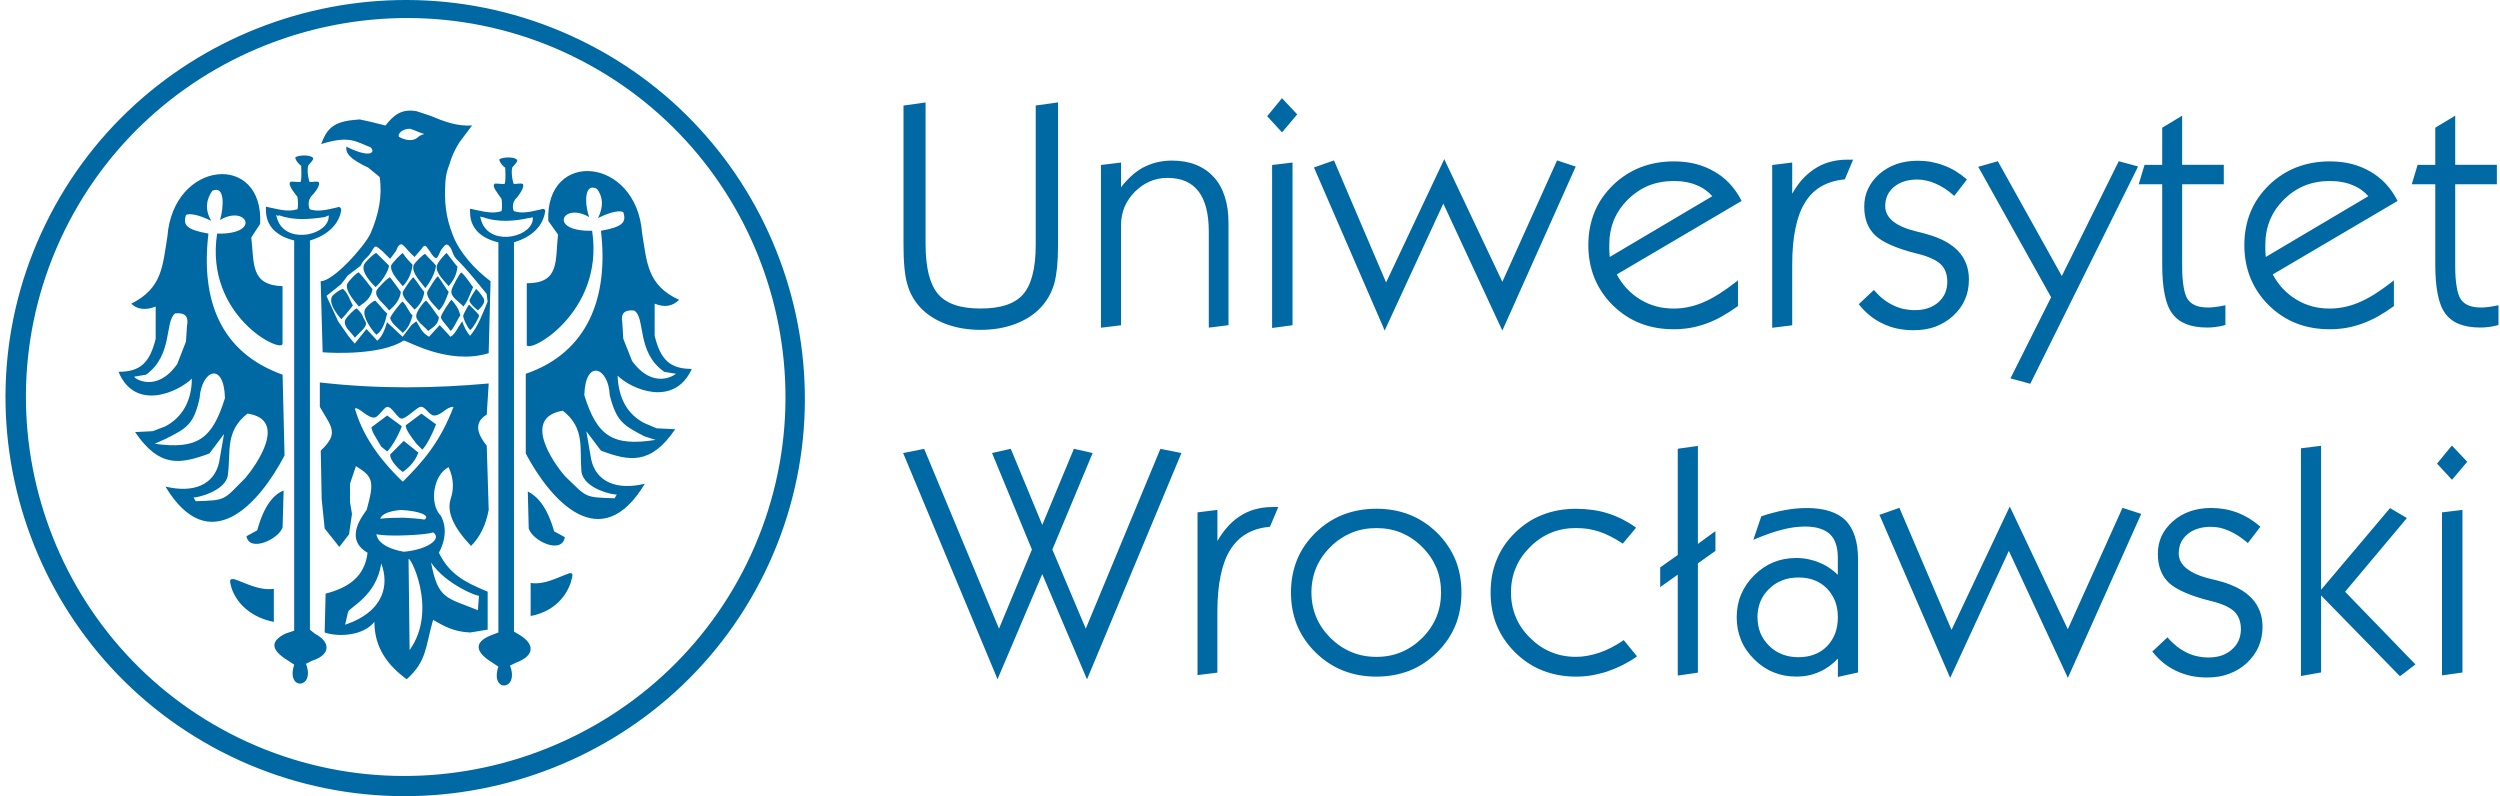 <?xml version="1.0" encoding="UTF-8"?> <svg xmlns="http://www.w3.org/2000/svg" width="314" height="100" viewBox="0 0 314 100" fill="none"><g clip-path="url(#clip0_575_19462)"><path d="M113.616 13.239L116.096 12.889L116.252 12.864V13.034V30.674C116.252 32.179 116.397 33.454 116.658 34.504C116.934 35.544 117.326 36.364 117.843 36.959C118.365 37.559 119.068 38.009 119.956 38.309C120.845 38.609 121.914 38.749 123.164 38.749C124.414 38.749 125.499 38.604 126.387 38.309C127.276 38.009 127.978 37.569 128.501 36.969C129.023 36.374 129.424 35.554 129.685 34.514C129.961 33.464 130.087 32.174 130.087 30.669V13.379V13.249L130.202 13.234L132.732 12.884L132.888 12.859V13.029V30.709C132.888 31.789 132.848 32.749 132.773 33.569C132.682 34.389 132.562 35.089 132.406 35.649C132.235 36.219 132.015 36.739 131.738 37.234C131.462 37.714 131.136 38.169 130.76 38.584C130.343 39.024 129.871 39.429 129.339 39.779C128.802 40.129 128.189 40.429 127.527 40.689C126.864 40.934 126.171 41.119 125.438 41.249C124.705 41.364 123.952 41.429 123.154 41.429C122.371 41.429 121.613 41.364 120.885 41.249C120.152 41.119 119.464 40.939 118.787 40.689C118.119 40.429 117.507 40.129 116.974 39.779C116.437 39.429 115.97 39.024 115.554 38.584C115.187 38.179 114.861 37.739 114.6 37.259C114.324 36.779 114.118 36.259 113.962 35.699C113.792 35.139 113.676 34.454 113.596 33.609C113.516 32.779 113.48 31.814 113.48 30.714V13.384V13.254L113.611 13.239H113.616ZM138.28 40.999V20.839V20.724L138.395 20.709L140.649 20.434L140.805 20.409V20.564V23.524C141.156 23.054 141.538 22.629 141.924 22.264C142.406 21.799 142.928 21.409 143.475 21.094C144.038 20.794 144.625 20.559 145.237 20.404C145.865 20.249 146.518 20.169 147.195 20.169C148.315 20.169 149.309 20.339 150.182 20.689C151.056 21.029 151.814 21.544 152.436 22.234V22.219C153.064 22.909 153.531 23.739 153.832 24.699C154.143 25.659 154.299 26.749 154.299 27.984V40.714V40.844L154.168 40.859L151.979 41.134L151.824 41.149V40.994V29.109C151.824 26.834 151.392 25.134 150.519 24.019C150.087 23.459 149.555 23.044 148.902 22.759C148.265 22.484 147.492 22.344 146.618 22.344C145.835 22.344 145.107 22.489 144.429 22.784C143.752 23.069 143.124 23.514 142.537 24.084C141.964 24.669 141.518 25.319 141.231 26.019C140.945 26.719 140.8 27.474 140.8 28.304V40.724V40.854L140.669 40.869L138.425 41.144L138.27 41.159V41.004L138.28 40.999ZM159.238 14.499L160.92 12.449L161.011 12.334L161.126 12.449L162.848 14.279L162.938 14.369L162.848 14.459L161.126 16.509L161.021 16.624L160.915 16.509L159.233 14.679L159.153 14.589L159.233 14.499H159.238ZM159.776 41.039V20.839V20.724L159.891 20.709L162.185 20.434L162.341 20.409V20.564V40.724V40.839L162.225 40.864L159.931 41.174L159.776 41.189V41.034V41.039ZM173.797 41.234L165.097 21.179L165.032 21.034L165.177 20.984L167.431 20.189L167.547 20.149L167.597 20.264L174.093 35.474L181.277 20.249L181.407 19.989L181.523 20.249L188.696 35.394L195.519 20.259L195.569 20.144L195.684 20.184L197.758 20.874L197.913 20.914L197.848 21.059L188.822 41.234L188.691 41.509L188.561 41.234L181.282 25.569L174.043 41.234L173.912 41.519L173.782 41.234H173.797ZM202.19 32.269L215.062 24.644C214.816 24.359 214.54 24.109 214.238 23.889C213.887 23.629 213.511 23.419 213.089 23.254C212.672 23.074 212.23 22.944 211.743 22.864C211.262 22.774 210.755 22.734 210.217 22.734C209.083 22.734 208.039 22.929 207.085 23.304C206.131 23.694 205.258 24.279 204.474 25.044C203.691 25.824 203.104 26.679 202.712 27.629C202.321 28.579 202.125 29.614 202.125 30.734C202.125 30.914 202.125 31.084 202.125 31.239C202.14 31.394 202.14 31.539 202.14 31.669C202.155 31.799 202.165 31.929 202.165 32.074L202.18 32.269H202.19ZM218.229 38.479C217.562 38.959 216.899 39.389 216.246 39.754C215.594 40.119 214.931 40.419 214.279 40.649C213.626 40.884 212.963 41.064 212.286 41.184C211.608 41.299 210.915 41.354 210.227 41.354C208.686 41.354 207.281 41.109 206.001 40.599C204.72 40.094 203.561 39.324 202.547 38.324C201.528 37.309 200.775 36.169 200.263 34.919C199.756 33.659 199.494 32.284 199.494 30.789C199.494 29.284 199.756 27.904 200.263 26.659C200.77 25.399 201.543 24.284 202.572 23.269C203.601 22.269 204.751 21.529 206.026 21.024C207.306 20.529 208.701 20.269 210.227 20.269C211.191 20.269 212.09 20.374 212.938 20.579C213.787 20.799 214.57 21.114 215.288 21.529C216.021 21.944 216.668 22.449 217.23 23.049C217.793 23.649 218.285 24.349 218.691 25.129L218.741 25.244L218.626 25.309L203.069 34.469C203.42 35.119 203.827 35.704 204.294 36.209C204.801 36.754 205.363 37.224 205.99 37.599C206.618 37.989 207.281 38.274 207.988 38.469C208.691 38.664 209.449 38.754 210.232 38.754C210.845 38.754 211.472 38.689 212.085 38.559C212.697 38.429 213.325 38.234 213.922 37.974C214.55 37.714 215.202 37.364 215.89 36.934C216.568 36.504 217.301 35.984 218.069 35.389L218.29 35.209V35.494V38.364V38.444L218.239 38.484L218.229 38.479ZM222.587 40.999V20.839V20.724L222.717 20.709L224.946 20.434L225.102 20.409V20.564V24.329C225.443 23.729 225.805 23.199 226.196 22.729C226.703 22.144 227.251 21.639 227.853 21.249C228.44 20.844 229.093 20.549 229.771 20.354C230.463 20.159 231.206 20.054 231.989 20.054H232.537H232.747L232.667 20.249L231.743 22.444L231.718 22.524L231.628 22.539C230.519 22.644 229.555 22.944 228.731 23.424C227.908 23.904 227.23 24.579 226.708 25.439C226.171 26.294 225.77 27.389 225.509 28.674C225.232 29.974 225.102 31.494 225.102 33.219V40.729V40.859L224.971 40.874L222.742 41.149L222.587 41.164V41.009V40.999ZM233.556 38.114L235.253 36.519L235.358 36.414L235.448 36.519C235.8 36.919 236.166 37.284 236.558 37.584C236.949 37.884 237.356 38.144 237.783 38.339C238.199 38.549 238.641 38.704 239.098 38.809C239.555 38.899 240.022 38.954 240.509 38.954C241.121 38.954 241.668 38.874 242.15 38.709C242.647 38.539 243.074 38.294 243.455 37.969C243.832 37.629 244.108 37.254 244.304 36.824C244.484 36.394 244.58 35.914 244.58 35.394C244.58 34.924 244.515 34.499 244.369 34.134C244.238 33.769 244.033 33.459 243.757 33.199C243.48 32.924 243.104 32.679 242.597 32.459C242.1 32.224 241.477 32.019 240.76 31.849C239.494 31.539 238.435 31.184 237.577 30.809C236.703 30.444 236.036 30.029 235.569 29.599C235.087 29.159 234.735 28.624 234.5 28.029C234.264 27.419 234.148 26.729 234.148 25.964C234.148 25.144 234.304 24.394 234.63 23.719C234.941 23.029 235.423 22.409 236.051 21.849C236.688 21.304 237.406 20.889 238.214 20.604C239.013 20.329 239.896 20.189 240.86 20.189C241.432 20.189 242.01 20.239 242.542 20.334C243.089 20.439 243.611 20.579 244.118 20.774C244.625 20.954 245.122 21.189 245.594 21.474C246.066 21.759 246.508 22.084 246.949 22.459L247.04 22.549L246.959 22.654L245.549 24.484L245.458 24.599L245.343 24.509C244.976 24.184 244.6 23.899 244.223 23.654C243.847 23.419 243.465 23.214 243.074 23.044C242.697 22.874 242.316 22.759 241.939 22.679C241.563 22.589 241.181 22.549 240.82 22.549C240.207 22.549 239.66 22.629 239.163 22.784C238.681 22.939 238.25 23.174 237.883 23.474C237.517 23.784 237.245 24.139 237.06 24.524C236.879 24.924 236.784 25.379 236.784 25.889C236.784 26.629 237.11 27.264 237.763 27.799C238.44 28.344 239.459 28.774 240.815 29.099C241.076 29.164 241.312 29.214 241.518 29.269C241.754 29.334 241.959 29.384 242.105 29.439C242.963 29.684 243.721 29.984 244.359 30.334C245.012 30.699 245.559 31.114 245.99 31.579C246.432 32.059 246.759 32.594 246.969 33.179C247.19 33.764 247.296 34.399 247.296 35.099C247.296 36.019 247.14 36.854 246.799 37.619C246.472 38.384 245.975 39.059 245.313 39.669C244.66 40.269 243.902 40.719 243.084 41.034C242.251 41.334 241.337 41.474 240.343 41.474C239.65 41.474 238.972 41.409 238.335 41.279C237.697 41.149 237.095 40.939 236.523 40.669C235.95 40.409 235.413 40.069 234.921 39.684C234.414 39.284 233.957 38.829 233.541 38.309L233.46 38.204L233.551 38.124L233.556 38.114ZM254.881 48.169L252.677 47.569L252.507 47.519L252.587 47.374L257.622 37.334L248.556 21.109L248.465 20.954L248.636 20.904L250.825 20.279L250.93 20.239L250.98 20.344L258.962 34.669L266.071 20.344L266.111 20.254L266.226 20.279L268.38 20.864L268.536 20.904L268.47 21.059L255.052 48.104L255.002 48.209L254.886 48.169H254.881ZM279.399 40.854C279.188 40.904 279.008 40.944 278.812 40.984C278.631 41.024 278.435 41.049 278.249 41.074C278.069 41.089 277.898 41.114 277.727 41.124C277.557 41.124 277.386 41.139 277.23 41.139C276.201 41.139 275.328 40.994 274.595 40.709C273.867 40.424 273.28 39.979 272.848 39.399C272.416 38.829 272.09 38.024 271.884 36.969C271.673 35.944 271.573 34.669 271.573 33.174V23.144H268.807H268.626L268.676 22.964L269.329 20.794L269.354 20.704H269.459H271.573V16.119V16.039L271.638 15.999L273.867 14.659L274.078 14.529V14.774V20.699H279.163H279.309V20.829V22.999V23.144H279.163H274.078V33.444C274.078 34.509 274.143 35.394 274.274 36.094C274.389 36.794 274.575 37.304 274.811 37.639C275.047 37.964 275.373 38.209 275.79 38.379C276.221 38.549 276.743 38.624 277.356 38.624C277.486 38.624 277.632 38.624 277.773 38.609C277.928 38.594 278.084 38.584 278.244 38.559C278.415 38.534 278.586 38.509 278.767 38.479C278.947 38.454 279.133 38.414 279.339 38.374L279.51 38.334V38.504V40.714V40.819L279.404 40.844L279.399 40.854ZM284.59 32.269L297.461 24.644C297.215 24.359 296.939 24.109 296.638 23.889C296.287 23.629 295.905 23.419 295.488 23.254C295.072 23.074 294.63 22.944 294.143 22.864C293.661 22.774 293.154 22.734 292.617 22.734C291.482 22.734 290.438 22.929 289.484 23.304C288.521 23.694 287.657 24.279 286.874 25.044C286.091 25.824 285.504 26.679 285.112 27.629C284.72 28.579 284.525 29.614 284.525 30.734C284.525 30.914 284.525 31.084 284.525 31.239C284.525 31.394 284.54 31.539 284.54 31.669C284.555 31.799 284.565 31.944 284.565 32.084L284.58 32.264L284.59 32.269ZM300.629 38.479C299.961 38.959 299.299 39.389 298.646 39.754C297.983 40.119 297.331 40.419 296.678 40.649C296.026 40.884 295.363 41.064 294.685 41.184C294.008 41.299 293.315 41.354 292.622 41.354C291.086 41.354 289.675 41.109 288.395 40.599C287.115 40.094 285.955 39.324 284.941 38.324C283.922 37.309 283.169 36.169 282.657 34.919C282.15 33.659 281.889 32.284 281.889 30.789C281.889 29.284 282.15 27.904 282.657 26.659C283.164 25.399 283.937 24.284 284.966 23.269C285.985 22.269 287.145 21.529 288.42 21.024C289.7 20.529 291.096 20.269 292.617 20.269C293.571 20.269 294.484 20.374 295.328 20.579C296.176 20.799 296.959 21.114 297.677 21.529C298.405 21.944 299.058 22.449 299.62 23.049C300.182 23.649 300.674 24.349 301.081 25.129L301.131 25.244L301.016 25.309L285.458 34.469C285.81 35.119 286.216 35.704 286.683 36.209C287.19 36.754 287.753 37.224 288.38 37.599C289.008 37.989 289.67 38.274 290.373 38.469C291.076 38.664 291.819 38.754 292.617 38.754C293.229 38.754 293.857 38.689 294.469 38.559C295.082 38.429 295.709 38.234 296.307 37.974C296.934 37.714 297.587 37.364 298.275 36.934C298.952 36.504 299.685 35.984 300.453 35.389L300.674 35.209V35.494V38.364V38.444L300.624 38.484L300.629 38.479ZM313.696 40.854C313.485 40.904 313.305 40.944 313.109 40.984C312.928 41.024 312.732 41.049 312.547 41.074C312.366 41.089 312.195 41.114 312.025 41.124C311.844 41.124 311.683 41.139 311.528 41.139C310.498 41.139 309.625 40.994 308.892 40.709C308.159 40.424 307.577 39.979 307.145 39.399C306.713 38.829 306.387 38.024 306.181 36.969C305.97 35.944 305.87 34.669 305.87 33.174V23.144H303.104H302.923L302.973 22.964L303.626 20.794L303.651 20.704H303.757H305.87V16.119V16.039L305.935 15.999L308.164 14.659L308.375 14.529V14.774V20.699H313.46H313.606V20.829V22.999V23.144H313.46H308.375V33.444C308.375 34.509 308.44 35.394 308.571 36.094C308.686 36.794 308.872 37.304 309.108 37.639C309.344 37.964 309.67 38.209 310.087 38.379C310.519 38.549 311.041 38.624 311.653 38.624C311.784 38.624 311.929 38.624 312.07 38.609C312.225 38.594 312.381 38.584 312.542 38.559C312.712 38.534 312.883 38.509 313.064 38.479C313.234 38.454 313.43 38.414 313.636 38.374L313.807 38.334V38.504V40.714V40.819L313.701 40.844L313.696 40.854Z" fill="#0069A3"></path><path d="M125.172 85.018L113.501 57.063L113.436 56.908L113.606 56.868L115.966 56.398L116.081 56.373L116.121 56.488L125.474 78.958L129.61 69.023L124.665 57.058L124.6 56.903L124.756 56.863L126.844 56.393L126.95 56.368L127 56.483L130.91 65.928L134.836 56.483L134.876 56.368L134.992 56.393L137.065 56.863L137.236 56.903L137.17 57.058L132.176 69.023L136.372 78.958L145.7 56.488L145.74 56.373L145.855 56.398L148.215 56.868L148.385 56.908L148.32 57.063L136.658 85.018L136.528 85.318L136.397 85.018L130.905 72.108L125.413 85.018L125.283 85.318L125.167 85.018H125.172ZM150.408 84.628V64.468V64.353L150.524 64.338L152.753 64.063L152.908 64.038V64.193V67.958C153.25 67.358 153.611 66.828 154.018 66.358C154.515 65.763 155.062 65.268 155.659 64.878C156.262 64.473 156.899 64.178 157.587 63.983C158.28 63.788 159.008 63.683 159.791 63.683H160.338H160.549L160.469 63.878L159.545 66.073L159.52 66.153L159.44 66.168C158.32 66.273 157.351 66.568 156.533 67.053C155.71 67.533 155.047 68.208 154.51 69.068C153.978 69.923 153.571 71.003 153.31 72.303C153.034 73.603 152.903 75.123 152.903 76.848V84.358V84.473L152.788 84.498L150.559 84.773L150.403 84.788V84.633L150.408 84.628ZM164.716 74.408C164.716 75.523 164.927 76.563 165.318 77.513C165.725 78.473 166.322 79.343 167.115 80.138C167.913 80.918 168.797 81.513 169.751 81.903C170.715 82.308 171.759 82.503 172.883 82.503C174.003 82.503 175.047 82.308 176.001 81.903C176.955 81.513 177.828 80.918 178.621 80.138C179.419 79.343 180.002 78.473 180.408 77.513C180.8 76.563 180.996 75.523 180.996 74.408C180.996 73.293 180.8 72.253 180.408 71.303C180.002 70.353 179.419 69.483 178.621 68.693C177.828 67.898 176.955 67.318 176.001 66.913C175.047 66.523 174.008 66.328 172.883 66.328C171.764 66.328 170.72 66.523 169.751 66.913C168.797 67.318 167.913 67.898 167.115 68.693C166.317 69.483 165.72 70.353 165.318 71.303C164.927 72.253 164.716 73.288 164.716 74.408ZM162.145 74.423C162.145 72.918 162.406 71.553 162.913 70.303C163.42 69.058 164.194 67.928 165.223 66.913C166.252 65.913 167.401 65.158 168.677 64.653C169.957 64.158 171.352 63.898 172.873 63.898C175.91 63.898 178.456 64.913 180.489 66.913C181.518 67.928 182.276 69.058 182.798 70.303C183.305 71.548 183.556 72.913 183.556 74.423C183.556 75.918 183.31 77.293 182.798 78.553C182.276 79.798 181.518 80.933 180.489 81.943C179.47 82.958 178.325 83.723 177.06 84.228C175.78 84.723 174.384 84.983 172.873 84.983C171.347 84.983 169.952 84.723 168.677 84.218C167.411 83.713 166.262 82.958 165.233 81.943C164.204 80.928 163.431 79.788 162.913 78.538C162.406 77.278 162.145 75.903 162.145 74.423ZM205.494 82.528C204.932 82.918 204.344 83.258 203.732 83.568C203.119 83.868 202.492 84.128 201.839 84.348C201.187 84.558 200.534 84.713 199.896 84.828C199.244 84.933 198.591 84.983 197.939 84.983C196.428 84.983 195.032 84.723 193.752 84.218C192.472 83.713 191.327 82.958 190.298 81.943C189.279 80.928 188.501 79.788 187.989 78.538C187.467 77.278 187.221 75.903 187.221 74.423C187.221 72.918 187.467 71.538 187.989 70.293C188.496 69.033 189.269 67.903 190.298 66.903C191.317 65.903 192.462 65.148 193.742 64.658C195.022 64.153 196.428 63.903 197.944 63.903C198.661 63.903 199.354 63.953 200.017 64.048C200.669 64.138 201.297 64.268 201.894 64.463C202.492 64.643 203.079 64.878 203.666 65.163C204.239 65.463 204.816 65.798 205.373 66.188L205.489 66.278L205.398 66.393L203.897 68.188L203.817 68.278L203.712 68.213C203.23 67.888 202.748 67.603 202.276 67.368C201.794 67.123 201.322 66.928 200.855 66.768C200.398 66.623 199.932 66.508 199.445 66.428C198.963 66.363 198.456 66.323 197.934 66.323C196.814 66.323 195.77 66.518 194.816 66.908C193.852 67.313 192.979 67.893 192.181 68.688C191.372 69.493 190.77 70.363 190.378 71.313C189.977 72.263 189.781 73.298 189.781 74.403C189.781 75.518 189.977 76.548 190.378 77.493C190.77 78.453 191.367 79.323 192.181 80.118C192.979 80.913 193.847 81.508 194.816 81.898C195.77 82.303 196.809 82.498 197.934 82.498C198.415 82.498 198.897 82.458 199.379 82.368C199.876 82.278 200.368 82.148 200.88 81.978C201.387 81.808 201.884 81.588 202.366 81.343C202.863 81.098 203.345 80.798 203.827 80.473L203.933 80.393L204.023 80.498L205.509 82.318L205.599 82.433L205.484 82.523L205.494 82.528ZM210.725 84.673V72.178L208.742 73.583L208.521 73.738V73.463V71.333V71.268L208.571 71.228L210.725 69.708V56.483V56.368L210.855 56.343L213.099 56.033L213.255 56.018V56.173V68.318L215.223 66.878L215.459 66.723V66.998V69.118V69.198L215.393 69.238L213.255 70.758V84.373V84.488L213.139 84.503L210.895 84.828L210.725 84.843V84.688V84.673ZM220.74 77.528C220.74 78.243 220.87 78.903 221.106 79.503C221.352 80.103 221.719 80.633 222.201 81.113C222.683 81.593 223.23 81.943 223.842 82.178C224.455 82.423 225.132 82.543 225.89 82.543C226.633 82.543 227.301 82.428 227.898 82.193C228.501 81.973 229.018 81.623 229.475 81.168C229.916 80.703 230.258 80.168 230.494 79.573C230.715 78.963 230.835 78.288 230.835 77.533C230.835 76.793 230.72 76.118 230.494 75.518C230.258 74.923 229.921 74.388 229.475 73.923C229.018 73.453 228.496 73.118 227.908 72.883C227.306 72.648 226.658 72.533 225.925 72.533C225.157 72.533 224.465 72.648 223.852 72.883V72.898C223.225 73.133 222.677 73.483 222.196 73.963C221.714 74.433 221.347 74.963 221.101 75.558C220.865 76.158 220.735 76.818 220.735 77.533L220.74 77.528ZM230.835 82.723C230.534 83.033 230.233 83.308 229.911 83.553C229.505 83.863 229.063 84.138 228.606 84.343C228.149 84.553 227.667 84.718 227.17 84.823C226.663 84.928 226.151 84.978 225.604 84.978C224.575 84.978 223.621 84.798 222.733 84.433C221.844 84.068 221.036 83.523 220.318 82.798C219.59 82.083 219.038 81.278 218.676 80.393C218.31 79.508 218.129 78.563 218.129 77.523C218.129 76.498 218.31 75.548 218.676 74.678C219.043 73.793 219.59 72.988 220.318 72.263C221.051 71.538 221.859 70.988 222.733 70.628C223.621 70.263 224.57 70.083 225.604 70.083C226.126 70.083 226.633 70.133 227.13 70.238C227.627 70.343 228.109 70.483 228.576 70.693C229.058 70.888 229.5 71.133 229.906 71.433C230.233 71.653 230.544 71.913 230.83 72.198V70.028C230.83 69.353 230.74 68.768 230.569 68.273C230.413 67.793 230.152 67.388 229.826 67.078C229.485 66.768 229.068 66.533 228.546 66.378C228.024 66.208 227.396 66.133 226.679 66.133C226.262 66.133 225.82 66.173 225.363 66.223C224.891 66.288 224.409 66.378 223.917 66.508C223.42 66.623 222.873 66.793 222.301 66.988C221.739 67.183 221.141 67.418 220.499 67.678L220.213 67.808L220.318 67.508L221.192 64.923L221.207 64.858L221.272 64.833C221.769 64.663 222.261 64.508 222.748 64.393C223.215 64.263 223.702 64.148 224.184 64.068C224.655 63.978 225.122 63.913 225.579 63.873C226.036 63.833 226.493 63.808 226.924 63.808C228.034 63.808 228.988 63.938 229.796 64.198C230.619 64.458 231.297 64.848 231.804 65.368H231.819C232.326 65.903 232.718 66.563 232.979 67.393C233.24 68.198 233.37 69.158 233.37 70.263V84.358V84.473L233.255 84.488L231.011 84.983L230.84 85.023V84.843V82.728L230.835 82.723ZM244.816 84.853L236.116 64.798L236.051 64.668L236.197 64.618L238.451 63.823L238.566 63.773L238.616 63.903L245.112 79.113L252.296 63.888L252.426 63.628L252.557 63.888L259.716 79.033L266.538 63.888L266.588 63.783L266.704 63.823L268.792 64.498L268.938 64.548L268.872 64.693L259.846 84.868L259.716 85.143L259.6 84.868L252.311 69.188L245.072 84.868L244.942 85.143L244.811 84.858L244.816 84.853ZM270.444 81.733L272.125 80.148L272.231 80.043L272.321 80.148C272.672 80.553 273.054 80.903 273.441 81.213C273.817 81.513 274.234 81.758 274.655 81.968C275.087 82.178 275.514 82.333 275.971 82.423C276.427 82.528 276.894 82.578 277.391 82.578C277.994 82.578 278.541 82.498 279.033 82.333C279.515 82.163 279.947 81.918 280.323 81.578C280.7 81.253 280.991 80.863 281.171 80.448C281.352 80.018 281.458 79.538 281.458 79.018C281.458 78.538 281.377 78.123 281.247 77.758C281.101 77.393 280.905 77.083 280.634 76.808C280.358 76.548 279.972 76.303 279.475 76.068C278.968 75.848 278.355 75.638 277.622 75.468C276.372 75.158 275.303 74.808 274.44 74.428C273.566 74.053 272.903 73.648 272.432 73.218C271.96 72.778 271.608 72.243 271.377 71.633C271.141 71.033 271.026 70.348 271.026 69.578C271.026 68.758 271.182 68.008 271.493 67.318C271.819 66.643 272.291 66.018 272.928 65.463C273.556 64.918 274.284 64.488 275.082 64.218C275.88 63.943 276.764 63.803 277.728 63.803C278.315 63.803 278.877 63.853 279.424 63.948C279.962 64.038 280.494 64.193 281.001 64.378C281.508 64.573 281.99 64.808 282.462 65.093C282.934 65.378 283.385 65.703 283.817 66.078L283.907 66.168L283.827 66.258L282.416 68.103L282.326 68.218L282.221 68.113C281.844 67.803 281.463 67.513 281.086 67.268C280.71 67.033 280.328 66.828 279.937 66.658C279.56 66.488 279.178 66.373 278.802 66.283C278.425 66.208 278.059 66.168 277.683 66.168C277.07 66.168 276.523 66.248 276.041 66.403C275.544 66.558 275.127 66.778 274.761 67.093C274.384 67.393 274.108 67.758 273.927 68.143C273.747 68.548 273.651 68.998 273.651 69.508C273.651 70.248 273.978 70.883 274.64 71.403C275.308 71.948 276.322 72.388 277.677 72.713C277.954 72.778 278.185 72.828 278.38 72.883C278.616 72.948 278.812 72.998 278.983 73.053V73.038C279.831 73.283 280.584 73.598 281.237 73.948C281.889 74.298 282.421 74.728 282.868 75.193C283.3 75.673 283.626 76.208 283.847 76.793C284.058 77.378 284.173 78.013 284.173 78.713C284.173 79.623 284.003 80.468 283.676 81.233C283.335 81.998 282.843 82.673 282.191 83.288C281.523 83.888 280.78 84.338 279.947 84.638C279.123 84.948 278.21 85.093 277.206 85.093C276.513 85.093 275.835 85.028 275.213 84.898C274.575 84.753 273.963 84.558 273.385 84.288C272.813 84.028 272.276 83.693 271.779 83.303C271.282 82.898 270.825 82.448 270.408 81.928L270.328 81.823L270.418 81.733H270.444ZM291.533 74.068L300.112 63.908L300.193 63.818L300.298 63.883L302.175 64.988L302.306 65.078L302.201 65.193L294.545 74.323L303.27 83.338L303.385 83.443L303.255 83.548L301.533 84.858L301.427 84.923L301.347 84.843L291.528 74.788V84.348V84.463L291.412 84.478L289.153 84.883L288.998 84.908V84.738V56.433V56.303L289.113 56.288L291.372 56.013L291.528 55.998V56.153V74.053L291.533 74.068ZM306.176 58.128L307.858 56.078L307.964 55.963L308.069 56.078L309.791 57.898L309.881 57.988L309.801 58.093L308.079 60.133L307.974 60.263L307.868 60.148L306.171 58.318L306.091 58.228L306.171 58.138L306.176 58.128ZM306.714 84.668V64.468V64.353L306.844 64.338L309.128 64.063L309.284 64.038V64.193V84.353V84.468L309.168 84.483L306.874 84.808L306.719 84.823V84.668H306.714Z" fill="#0069A3"></path><path fill-rule="evenodd" clip-rule="evenodd" d="M40.398 17.939C41.01 16.354 41.753 15.329 44.324 15.079L45.182 14.999L46.658 15.324L48.42 15.764C49.374 14.544 50.363 13.609 52.331 13.969L54.052 14.539C55.774 15.269 57.456 15.889 59.293 15.759L57.702 17.874C57.1 18.834 56.698 19.729 56.477 20.574C56.191 21.274 55.98 22.014 55.94 22.849C55.809 25.254 55.925 27.124 56.894 29.579C57.752 31.774 59.66 33.854 61.613 35.319L61.377 44.359C56.226 45.944 50.945 42.644 50.694 42.774C47.878 44.604 41.864 44.359 40.523 44.244L40.277 35.319C41.844 35.344 45.754 30.979 46.537 29.329C47.541 27.004 48.048 24.679 47.687 22.234L46.251 21.054C43.917 19.949 43.38 19.249 43.51 18.389L43.691 18.519C46.638 19.924 47.175 19.089 46.532 18.494C44.77 17.844 43.962 16.949 40.363 18.089L40.388 17.919L40.398 17.939ZM46.542 31.784C47.155 30.809 47.024 30.679 48.018 31.539L48.997 32.514L49.725 31.539C50.338 29.954 50.704 30.929 51.447 31.669L52.059 32.279L52.918 31.294C53.154 30.929 53.4 30.569 53.776 31.294C53.892 31.294 54.389 32.399 54.755 32.399C55.001 32.514 55.237 31.544 55.483 31.294C55.85 30.814 55.98 30.569 56.342 30.814C56.954 31.424 56.708 32.034 57.566 32.764C58.545 33.739 60.147 35.699 61.126 36.919L61.241 37.894C60.629 39.364 60.016 41.074 59.037 42.179C58.54 41.569 58.294 41.074 58.058 40.349C57.446 41.194 57.2 41.934 56.583 42.299L55.227 40.829L53.882 42.299C52.903 41.689 52.903 41.324 52.29 40.349L51.678 40.829L50.569 42.299L48.611 40.469C48.365 41.324 47.998 42.299 47.386 42.794L46.03 41.324L44.554 43.154L43.822 42.299L42.466 40.349L41.005 37.169L42.843 35.699L43.691 34.594L45.297 33.374C45.664 32.519 46.276 32.284 46.522 31.789L46.542 31.784ZM45.684 33.369C45.684 33.004 47.16 31.669 47.275 31.784C47.888 32.394 48.631 33.124 48.867 33.369C48.751 34.224 47.772 35.579 47.16 36.059C46.547 35.449 45.438 34.229 45.684 33.369ZM43.596 35.694C43.711 35.329 44.941 34.109 45.072 34.224C45.684 34.834 46.547 36.054 46.778 36.304C46.663 37.409 45.799 38.019 45.072 38.499C44.575 37.889 43.35 36.549 43.596 35.694ZM41.638 37.409C41.638 37.044 42.983 36.189 43.099 36.304C43.711 36.799 44.088 38.019 44.324 38.384C43.591 39.239 43.591 39.359 42.863 40.099C42.25 39.359 41.387 38.269 41.638 37.409ZM43.345 40.214C43.475 39.849 44.7 38.629 44.821 38.744C45.679 39.599 45.433 39.599 45.93 40.459C46.166 41.069 45.187 41.679 44.575 42.419C44.093 41.679 43.099 41.069 43.35 40.209L43.345 40.214ZM60.157 39.604C60.272 39.719 59.298 41.434 59.047 41.434C58.801 41.319 58.069 39.849 58.189 39.604C58.189 39.489 58.922 38.134 58.922 38.264C58.922 38.264 60.162 39.484 60.162 39.604H60.157ZM60.026 38.994C60.393 38.629 61.005 38.019 60.769 37.524C60.523 37.044 59.78 36.184 59.78 36.304C59.665 36.549 59.414 36.799 59.047 37.524C59.047 37.654 58.55 37.769 60.026 38.994ZM57.822 39.604C57.456 40.099 56.964 41.319 56.598 41.564C56.101 40.824 55.488 40.344 55.373 39.849C55.373 39.484 56.598 37.654 56.718 37.654C57.331 38.384 57.577 38.744 57.828 39.604H57.822ZM45.799 38.994C45.799 38.629 47.024 37.654 47.155 37.774C47.767 38.384 48.249 39.114 48.631 39.359C48.385 40.464 48.018 41.569 47.275 42.049C46.663 41.439 45.553 39.854 45.799 38.994ZM47.275 36.554C47.275 36.309 48.867 34.724 48.997 34.839C49.479 35.449 50.092 36.309 50.343 36.669C50.227 37.654 49.61 38.384 48.867 38.994C48.385 38.264 47.029 37.409 47.275 36.554ZM50.589 36.669C50.704 36.424 51.813 34.719 51.934 34.839C52.431 35.449 53.043 36.424 53.289 36.669C53.159 37.654 52.677 38.384 52.065 38.879C51.568 38.269 50.473 37.409 50.589 36.669ZM48.997 39.969C48.997 39.724 50.473 37.774 50.589 37.889C51.086 38.384 51.447 39.359 51.813 39.604C51.568 40.579 51.201 41.319 50.589 41.799C49.976 41.189 49.243 40.709 48.997 39.969ZM52.31 39.489C52.31 39.114 53.405 37.659 53.535 37.774C54.148 38.384 54.881 39.604 55.127 39.854C55.011 40.829 54.399 41.074 53.781 41.569C53.284 40.959 52.059 40.219 52.305 39.489H52.31ZM53.656 36.669C53.786 36.424 54.881 34.589 55.011 34.719C55.493 35.329 56.106 36.419 56.357 36.669C55.99 37.654 55.744 38.384 55.132 38.994C54.635 38.384 53.54 37.524 53.656 36.669ZM56.723 36.424C56.723 36.189 57.833 34.109 57.948 34.229C58.56 34.724 59.173 35.814 59.424 36.059C59.057 36.799 58.811 37.774 58.199 38.499C57.702 37.889 56.477 37.279 56.723 36.419V36.424ZM49.118 33.369C49.248 33.004 50.473 31.784 50.594 31.784C50.96 32.394 51.572 33.004 51.819 33.254C51.703 34.359 51.206 35.334 50.594 35.944C50.097 35.334 49.002 34.229 49.118 33.374V33.369ZM54.881 33.369C54.881 33.004 56.106 31.669 56.106 31.784C56.603 32.394 57.215 33.254 57.461 33.499C57.331 34.589 56.964 35.199 56.352 35.939C55.855 35.329 54.63 34.224 54.876 33.369H54.881ZM51.934 33.369C51.934 33.124 53.289 31.784 53.41 31.899C53.907 32.509 54.519 33.004 54.765 33.369C54.635 34.354 54.022 35.449 53.41 36.189C52.928 35.449 51.703 34.359 51.934 33.369ZM51.502 16.169C52.23 16.389 52.858 16.754 53.299 16.819C52.923 16.964 52.802 16.964 52.476 17.249C51.708 17.924 50.584 17.459 50.102 17.184C49.931 16.859 50.428 16.184 51.497 16.169H51.502ZM48.997 57.089C48.997 57.934 50.222 59.039 50.589 59.284C51.086 58.919 52.065 58.179 52.546 56.844L50.709 55.374L49.002 57.089H48.997ZM50.955 53.414C50.955 53.909 51.452 54.634 52.31 55.739L53.043 56.479C53.54 55.984 54.268 54.634 54.765 53.299L52.928 51.949L50.96 53.419L50.955 53.414ZM46.663 53.659C46.663 54.154 47.16 54.879 47.888 56.099L48.631 56.709C49.113 56.229 49.976 54.879 50.468 53.539L48.631 52.189L46.663 53.659ZM47.772 65.154C47.772 65.154 48.505 65.024 50.709 65.024C53.043 65.154 53.289 65.269 53.289 65.269C54.148 64.774 52.677 64.164 50.343 64.049C47.772 64.294 47.772 65.154 47.772 65.154ZM47.275 67.104C47.275 67.104 48.254 67.349 51.086 67.234C54.022 67.104 54.399 66.859 54.399 66.859C55.624 67.714 53.54 69.069 50.709 69.299C47.28 68.689 47.28 67.104 47.28 67.104H47.275ZM56.964 51.099C55.242 55.619 53.038 58.059 50.589 60.504C47.16 57.204 45.438 54.269 44.575 51.334C44.941 50.969 46.166 52.554 47.024 52.439C47.521 52.439 48.134 51.219 48.631 51.099C49.359 51.099 49.976 52.799 50.589 52.554C51.322 52.319 52.31 51.214 52.792 51.099C53.405 50.969 53.902 52.189 54.514 52.189C55.493 52.189 55.99 51.099 56.964 51.099ZM60.157 74.804C60.272 75.049 55.985 73.454 54.143 70.649C55.001 75.299 56.101 75.054 60.026 76.639L60.157 74.809V74.804ZM51.316 70.284L51.447 81.649C55.127 76.519 51.316 69.424 51.316 70.284ZM43.711 76.884C43.842 76.274 47.27 74.924 47.883 70.764C48.862 73.334 48.38 76.754 43.345 78.469L43.711 76.884ZM40.162 48.034C47.637 48.889 54.625 48.774 61.382 48.164L61.136 52.074C59.298 53.164 60.157 54.764 61.136 55.984L61.382 64.049C61.005 65.999 60.272 67.464 59.163 68.569C56.959 66.244 56.096 64.294 56.593 62.699C56.959 61.609 57.075 60.259 56.347 58.674C54.389 59.649 53.897 63.314 55.368 64.779C56.226 66.374 55.85 68.079 55.122 69.429C56.467 72.119 58.304 73.094 61.251 74.314V79.079L59.047 79.444C56.844 79.329 55.734 78.599 54.394 77.859C53.405 81.289 53.651 82.989 51.081 85.314C48.746 83.599 47.024 81.404 47.024 78.104C45.679 79.819 42.617 80.054 40.779 79.444L40.895 74.559C43.711 73.829 45.799 72.479 46.166 69.429C43.847 68.079 44.575 65.999 46.05 64.049C47.029 60.504 46.909 59.894 44.705 58.544L43.962 60.754V63.079L44.208 64.549L43.842 67.109L42.617 68.694L40.779 66.379L40.403 62.704L40.287 56.599C42.622 54.404 41.643 53.664 40.172 51.104V48.039L40.162 48.034ZM66.286 61.724C67.511 62.334 68.736 63.684 69.6 66.739L70.945 67.469C70.579 69.679 66.904 67.964 66.407 66.379L66.291 61.729L66.286 61.724ZM35.624 61.609C34.399 62.089 33.174 63.439 32.31 66.609L30.955 67.349C31.331 69.429 35.011 67.714 35.493 66.244L35.624 61.604V61.609ZM66.648 73.224C68.37 73.459 69.831 72.614 71.186 72.119C71.301 72.119 71.432 71.989 71.552 71.989C71.919 71.989 72.049 71.989 71.668 73.224C70.935 75.304 69.218 76.889 66.648 77.369V73.224ZM34.394 73.954C32.672 74.199 31.081 73.344 29.725 72.849C29.61 72.849 29.489 72.734 29.359 72.734C28.877 72.734 28.746 72.734 29.113 73.954C29.856 76.034 31.814 77.619 34.394 78.109V73.954ZM60.634 27.269C62.602 27.994 64.805 27.749 66.397 27.384C66.894 27.384 67.009 27.019 66.894 27.749C66.397 29.959 61.246 30.929 60.388 27.514C60.272 27.019 60.272 27.269 60.634 27.269ZM62.602 30.439C60.513 29.959 59.042 28.739 59.042 26.659C59.042 26.164 58.912 26.164 59.409 26.294C60.634 26.529 61.743 26.904 62.968 26.529C63.084 26.414 63.084 25.189 62.968 24.944C62.471 24.219 61.743 23.359 62.11 23.114C62.11 22.984 62.722 23.114 63.334 23.114C63.581 23.114 63.45 20.919 63.45 21.034C63.45 21.149 62.717 20.424 62.717 20.059C62.717 19.814 64.439 19.564 64.921 20.059C65.167 20.294 64.308 20.914 64.308 21.149C64.193 21.889 64.439 23.109 64.554 23.109C64.921 23.109 65.413 22.979 65.664 23.109C65.91 23.354 65.418 24.214 64.921 24.824C64.188 25.434 64.439 26.409 64.554 26.524C65.664 26.899 66.889 26.524 67.983 26.289C68.229 26.159 68.48 26.289 68.48 26.524C68.234 28.239 67.004 29.704 64.554 30.434V79.324L65.167 79.689C67.255 80.909 67.135 82.379 64.8 83.234L64.057 83.599C65.282 86.779 61.487 87.029 62.597 83.729L61.854 83.234C59.65 81.894 59.519 80.674 61.608 79.819L62.597 79.444V30.434L62.602 30.439ZM35.006 27.024C36.964 27.754 39.047 27.519 40.769 27.269C41.251 27.139 41.382 26.774 41.251 27.514C40.769 29.709 35.619 30.684 34.755 27.269C34.625 26.904 34.625 27.024 35.001 27.139V27.024H35.006ZM36.964 30.204C34.876 29.709 33.405 28.489 33.405 26.409C33.405 25.914 33.289 25.914 33.781 26.044C35.006 26.289 36.101 26.654 37.331 26.289C37.461 26.289 37.461 24.939 37.331 24.694C36.849 24.084 36.106 23.109 36.482 22.864C36.482 22.749 37.095 22.864 37.707 22.864C37.943 22.864 37.822 20.669 37.822 20.784C37.822 20.914 37.09 20.174 37.09 19.809C37.09 19.564 38.796 19.314 39.293 19.809C39.539 20.054 38.681 20.664 38.681 20.914C38.55 21.644 38.796 22.864 38.927 22.864C39.293 22.864 39.775 22.749 40.021 22.864C40.267 23.109 39.775 23.969 39.163 24.579C38.55 25.189 38.796 26.164 38.927 26.294C40.021 26.659 41.246 26.294 42.356 26.049C42.602 25.919 42.853 26.049 42.853 26.414C42.607 27.999 41.377 29.469 38.927 30.209V79.089L39.539 79.584C41.628 80.689 41.497 82.274 39.163 82.999L38.43 83.374C39.655 86.544 35.86 86.789 36.954 83.489L36.221 82.994C34.002 81.654 33.887 80.554 35.855 79.579L36.949 79.214V30.204H36.964ZM24.339 62.469C24.454 62.584 28.5 61.729 28.631 59.534C28.997 56.714 28.254 54.154 31.081 51.949C36.231 52.689 32.175 58.429 30.834 60.014C28.018 62.834 28.5 62.834 24.575 62.949C24.575 62.949 24.208 62.339 24.339 62.469ZM20.779 55.129C23.48 53.789 24.339 53.299 25.072 49.999C25.317 46.454 28.139 45.349 28.254 49.999C26.663 55.129 24.826 56.479 19.424 55.739C19.424 55.739 20.533 55.244 20.779 55.129ZM16.854 47.309L18.329 47.064C21.758 44.624 20.649 40.349 22.009 39.359C23.234 39.244 23.731 39.724 23.485 40.954L23.355 42.904L22.26 45.724C19.68 49.389 16.859 47.554 16.859 47.309H16.854ZM35.488 43.154C35.488 44.494 25.679 39.724 27.27 29.344C32.918 29.459 30.95 25.669 27.637 27.629C28.134 25.914 28.249 23.224 26.658 23.964C25.925 25.054 25.679 26.289 26.542 27.744C24.82 26.899 23.726 26.769 23.35 27.014C22.983 28.234 23.35 28.844 26.181 29.339C25.192 37.654 27.642 44.249 35.493 47.059L35.739 57.204C32.556 63.309 26.296 70.284 20.779 61.114C24.339 61.969 26.909 60.869 27.521 58.059L28.134 54.514L26.296 56.959C22.617 58.309 20.036 58.789 16.969 54.269L19.188 54.154L20.779 53.544C22.868 52.439 24.093 50.364 24.093 47.554C22.371 49.254 16.969 51.709 14.886 46.699C17.587 46.699 18.811 45.594 19.554 42.544V38.504C18.329 38.999 17.22 38.879 16.487 38.139C20.413 36.189 20.413 33.374 21.025 29.709C21.758 20.059 33.169 19.069 32.672 28.124L31.562 29.824C31.939 33.124 31.447 35.814 35.488 35.944V43.154ZM77.431 62.094C77.316 62.224 73.269 61.484 73.023 59.169C72.777 56.349 73.52 53.789 70.689 51.584C65.538 52.439 69.464 58.064 70.935 59.779C73.751 62.469 73.269 62.469 77.195 62.584C77.195 62.584 77.561 61.974 77.431 62.089V62.094ZM80.875 54.769C78.294 53.419 77.431 52.939 76.582 49.639C76.452 46.094 73.515 44.989 73.39 49.639C74.981 54.769 76.949 56.109 82.351 55.249C82.351 55.249 81.126 54.884 80.875 54.769ZM84.916 46.949L83.44 46.704C79.891 44.264 81.121 39.859 79.645 38.999C78.42 38.884 77.923 39.364 78.169 40.584L78.284 42.544L79.394 45.349C82.095 49.024 84.795 47.064 84.911 46.944L84.916 46.949ZM66.151 43.274C66.151 44.624 75.97 39.364 74.369 28.984C68.736 29.099 70.689 25.309 74.002 27.269C73.39 25.554 73.39 22.864 74.981 23.724C75.724 24.699 75.84 25.919 75.112 27.389C76.819 26.534 77.928 26.414 78.294 26.659C78.671 27.879 78.294 28.489 75.478 28.984C76.457 37.284 73.887 44.259 66.035 46.949V56.964C69.218 62.954 75.478 69.929 80.995 60.759C77.436 61.614 74.866 60.514 74.253 57.704L73.641 54.159L75.478 56.599C79.037 57.939 81.738 58.429 84.805 53.909L82.471 53.794L80.995 53.169C78.791 52.079 77.682 49.999 77.567 47.179C79.288 48.894 84.675 51.219 86.894 46.334C84.193 46.334 82.968 45.229 82.225 42.179V38.139C83.45 38.634 84.429 38.504 85.292 37.659C81.251 35.814 81.251 32.894 80.639 29.214C79.906 19.679 68.495 18.704 68.862 27.744L70.087 29.459C69.72 32.759 70.332 35.579 66.161 35.579V43.269L66.151 43.274Z" fill="#0069A3"></path><path fill-rule="evenodd" clip-rule="evenodd" d="M72.899 5.045C97.769 17.11 108.14 47.154 96.037 71.939C83.933 96.684 53.767 107.024 28.898 94.954C4.029 82.85 -6.378 52.804 5.76 28.059C17.874 3.315 48.029 -7.025 72.899 5.045ZM71.895 7.045C95.525 18.529 105.359 47.114 93.833 70.704C82.302 94.269 53.627 104.14 30.017 92.695C6.388 81.2 -3.446 52.609 8.08 29.02C19.611 5.455 48.301 -4.415 71.895 7.04V7.045Z" fill="#0069A3"></path></g><defs><clipPath id="clip0_575_19462"><rect width="313.253" height="100" fill="white" transform="translate(0.614)"></rect></clipPath></defs></svg> 